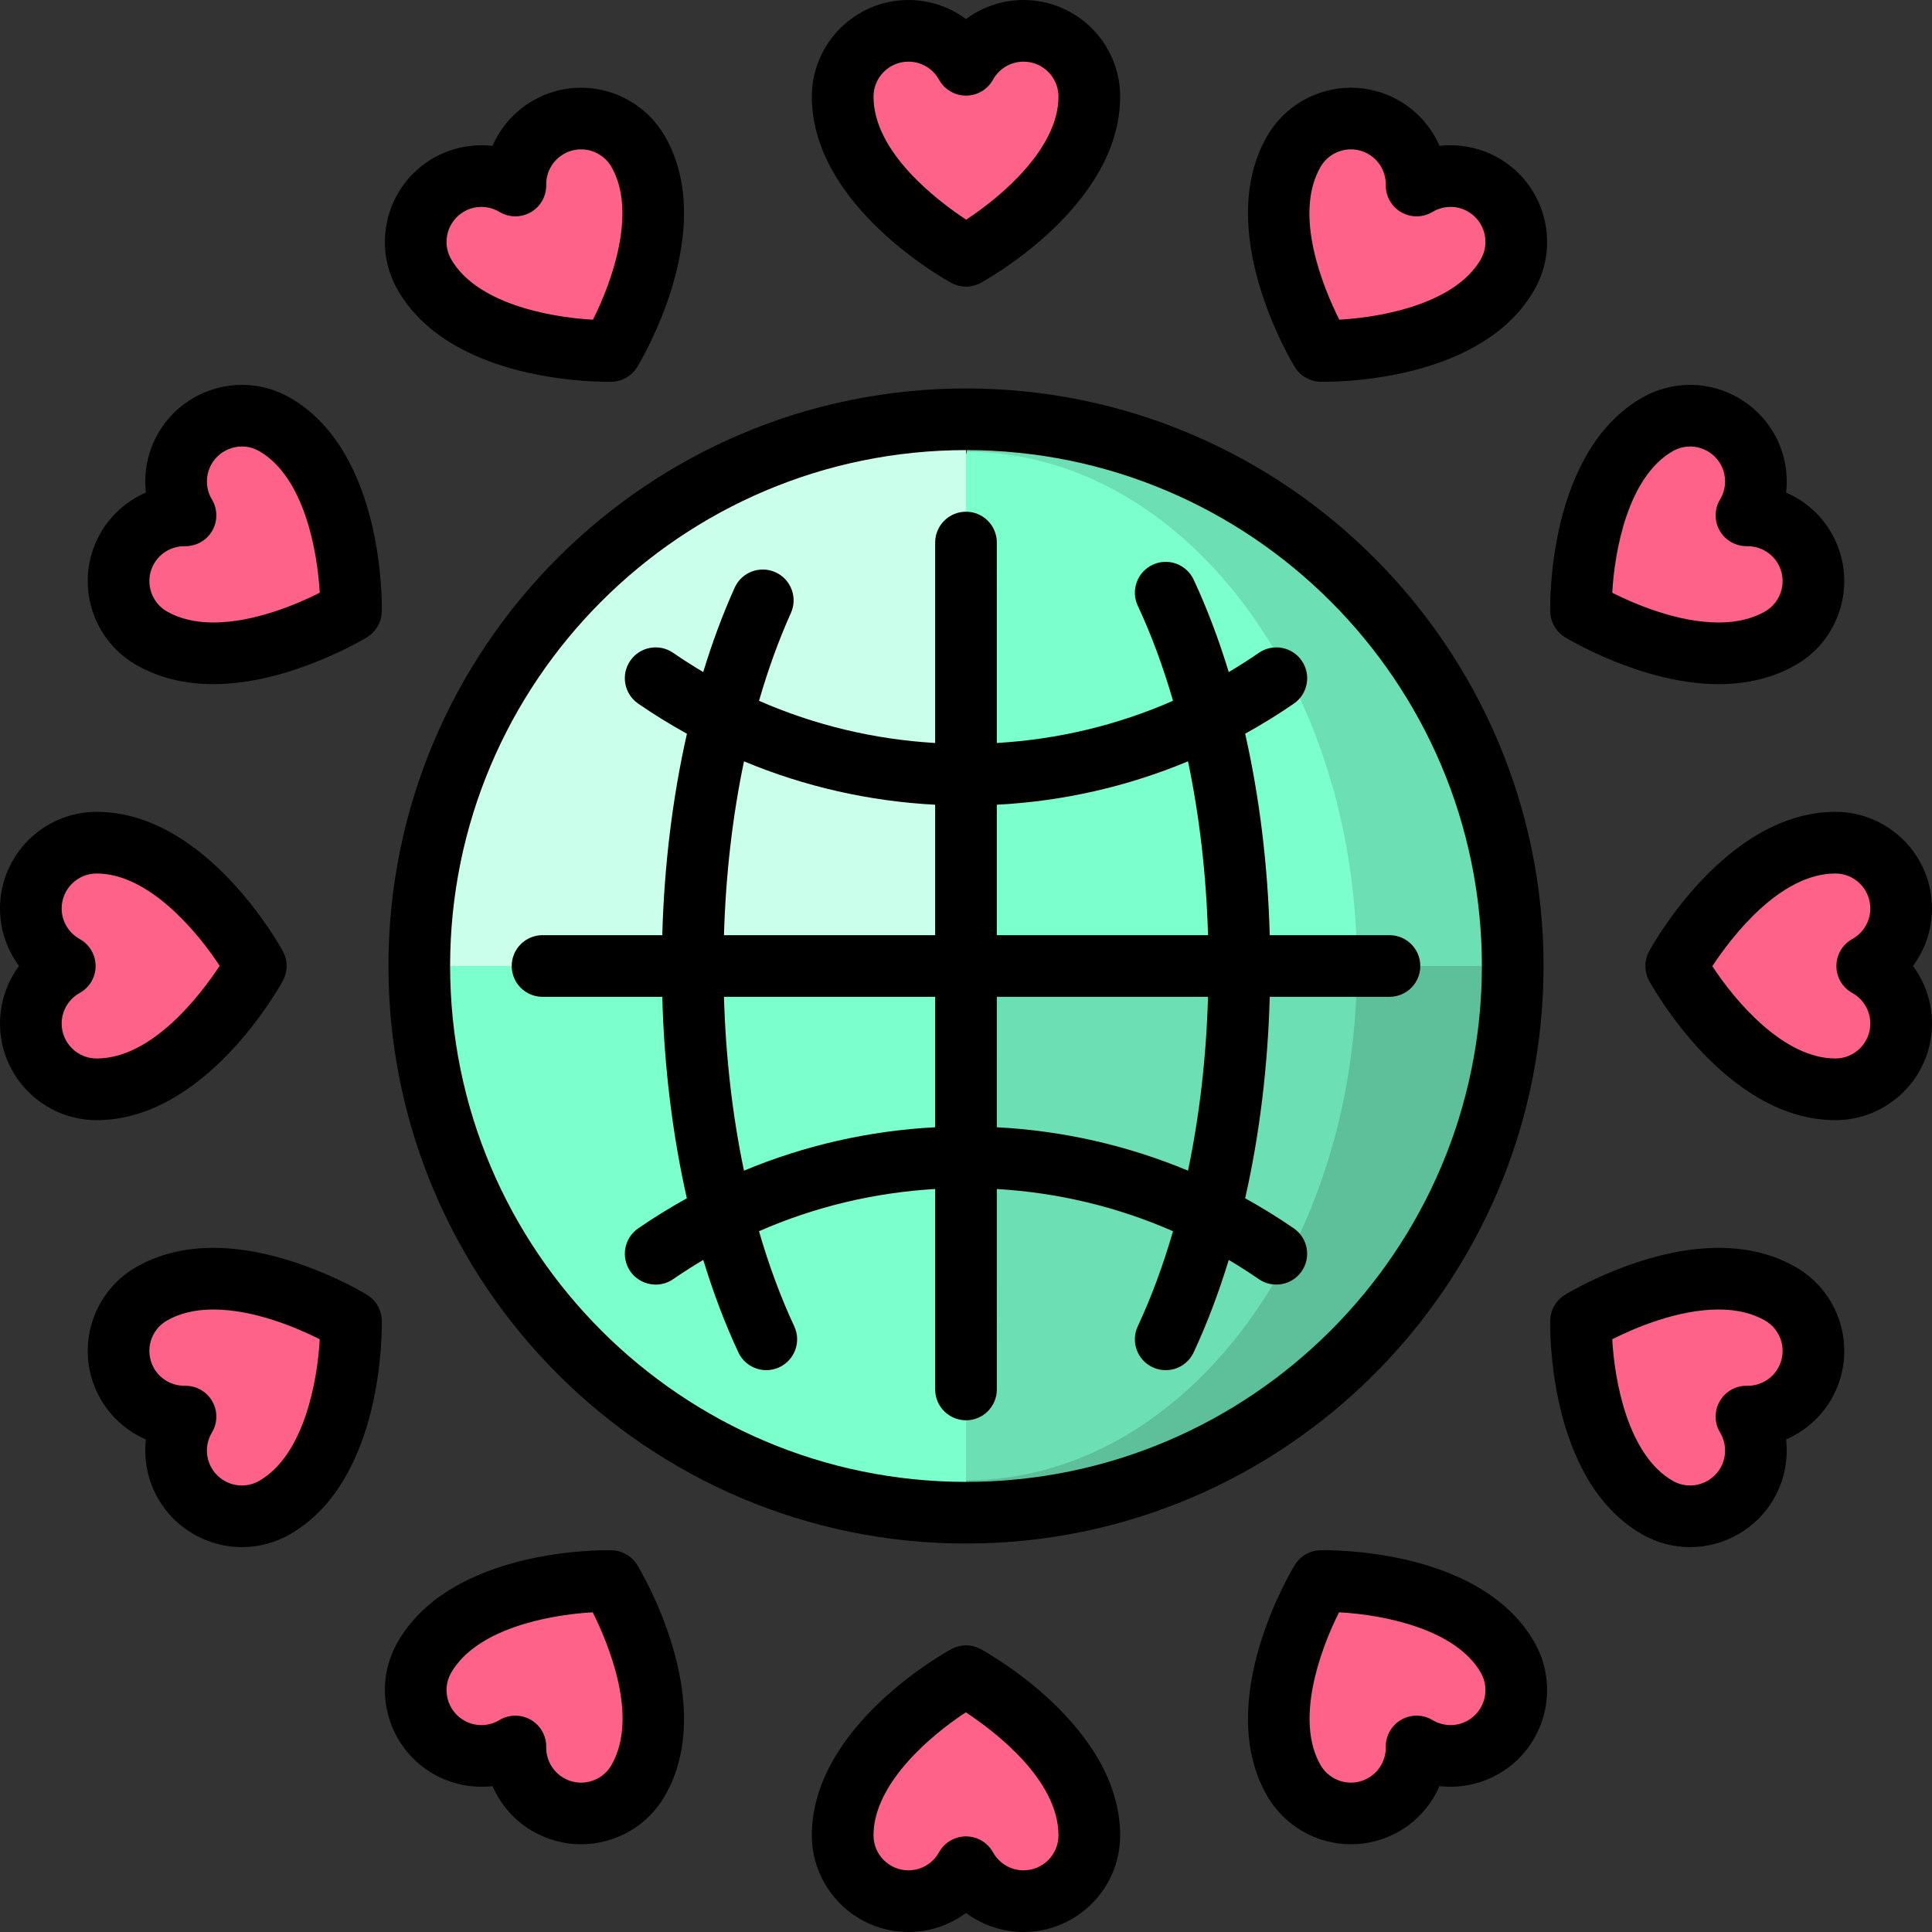 <?xml version="1.0" encoding="iso-8859-1"?>
<!-- Uploaded to: SVG Repo, www.svgrepo.com, Generator: SVG Repo Mixer Tools -->
<svg height="800px" width="800px" version="1.1" id="Layer_1" xmlns="http://www.w3.org/2000/svg" xmlns:xlink="http://www.w3.org/1999/xlink" 
	 viewBox="0 0 512.001 512.001" xml:space="preserve">
<rect x="0" y="0" width="512.001" height="512.001" fill="#333333" stroke="none"/>
<path style="fill:#6CDFB4;" d="M256.001,111.115l0.229,8.595L359.25,267.385L400.886,256
	C400.886,175.986,336.014,111.115,256.001,111.115z"/>
<path style="fill:#7BFFCD;" d="M359.61,256c0,3.835-0.12,7.626-0.359,11.384l-67.475,18.432l-35.775,115.069
	c-80.014,0-144.885-64.871-144.885-144.885l115.069-35.775l30.045-100.515C313.345,119.873,359.61,180.823,359.61,256z"/>
<path style="fill:#5DC09A;" d="M359.61,256L256.001,392.29v8.595c80.014,0,144.885-64.871,144.885-144.885H359.61z"/>
<path style="fill:#6CDFB4;" d="M256.001,256H359.61c0,75.275-46.385,136.29-103.609,136.29L256.001,256L256.001,256z"/>
<path style="fill:#CAFFEB;" d="M256.001,111.115V256H111.115C111.115,175.986,175.987,111.115,256.001,111.115z"/>
<g>
	<path style="fill:#FF6288;" d="M240.755,8.17c6.566,0,12.273,3.634,15.246,8.997c2.973-5.362,8.68-8.997,15.246-8.997
		c9.629,0,17.435,7.806,17.435,17.435c0,24.421-32.681,42.18-32.681,42.18s-32.681-17.76-32.681-42.18
		C223.32,15.977,231.126,8.17,240.755,8.17z"/>
	<path style="fill:#FF6288;" d="M118.883,48.996c5.685-3.282,12.446-2.989,17.701,0.169c-0.107-6.13,3.019-12.131,8.705-15.414
		c8.339-4.815,19.002-1.958,23.817,6.381c12.211,21.149-7.213,52.87-7.213,52.87s-37.182,0.96-49.393-20.189
		C107.686,64.474,110.544,53.81,118.883,48.996z"/>
	<path style="fill:#FF6288;" d="M33.751,145.288c3.282-5.685,9.285-8.812,15.414-8.705c-3.157-5.255-3.451-12.016-0.169-17.701
		c4.815-8.339,15.478-11.196,23.817-6.381c21.149,12.211,20.189,49.393,20.189,49.393s-31.721,19.422-52.87,7.213
		C31.794,164.291,28.936,153.627,33.751,145.288z"/>
	<path style="fill:#FF6288;" d="M8.171,271.246c0-6.566,3.634-12.273,8.997-15.246c-5.362-2.973-8.997-8.68-8.997-15.246
		c0-9.629,7.806-17.435,17.435-17.435c24.421,0,42.18,32.681,42.18,32.681s-17.76,32.681-42.18,32.681
		C15.977,288.681,8.171,280.874,8.171,271.246z"/>
	<path style="fill:#FF6288;" d="M48.997,393.118c-3.282-5.685-2.989-12.446,0.169-17.701c-6.13,0.107-12.131-3.019-15.414-8.705
		c-4.815-8.339-1.958-19.002,6.381-23.817c21.149-12.211,52.87,7.213,52.87,7.213s0.96,37.182-20.189,49.393
		C64.474,404.314,53.811,401.457,48.997,393.118z"/>
	<path style="fill:#FF6288;" d="M145.289,478.249c-5.685-3.282-8.812-9.285-8.705-15.414c-5.255,3.157-12.016,3.451-17.701,0.169
		c-8.339-4.815-11.196-15.478-6.381-23.817c12.211-21.149,49.393-20.189,49.393-20.189s19.422,31.721,7.213,52.87
		C164.292,480.207,153.628,483.064,145.289,478.249z"/>
	<path style="fill:#FF6288;" d="M271.246,503.83c-6.566,0-12.273-3.634-15.246-8.997c-2.973,5.362-8.68,8.997-15.246,8.997
		c-9.629,0-17.435-7.806-17.435-17.435c0-24.421,32.681-42.18,32.681-42.18s32.681,17.76,32.681,42.18
		C288.681,496.023,280.875,503.83,271.246,503.83z"/>
	<path style="fill:#FF6288;" d="M393.118,463.004c-5.685,3.282-12.446,2.989-17.701-0.169c0.107,6.13-3.019,12.131-8.705,15.414
		c-8.339,4.815-19.002,1.958-23.817-6.382c-12.211-21.149,7.213-52.87,7.213-52.87s37.182-0.96,49.393,20.189
		C404.315,447.526,401.458,458.19,393.118,463.004z"/>
	<path style="fill:#FF6288;" d="M478.25,366.712c-3.282,5.685-9.285,8.812-15.414,8.705c3.157,5.255,3.451,12.016,0.169,17.701
		c-4.815,8.339-15.478,11.196-23.817,6.381c-21.149-12.211-20.189-49.393-20.189-49.393s31.721-19.422,52.87-7.213
		C480.208,347.709,483.065,358.373,478.25,366.712z"/>
	<path style="fill:#FF6288;" d="M503.83,240.754c0,6.566-3.634,12.273-8.997,15.246c5.362,2.973,8.997,8.68,8.997,15.246
		c0,9.629-7.806,17.435-17.435,17.435c-24.421,0-42.18-32.681-42.18-32.681s17.76-32.681,42.18-32.681
		C496.024,223.319,503.83,231.126,503.83,240.754z"/>
	<path style="fill:#FF6288;" d="M463.004,118.882c3.282,5.685,2.989,12.446-0.169,17.701c6.13-0.107,12.131,3.019,15.414,8.705
		c4.815,8.339,1.958,19.002-6.382,23.817c-21.149,12.211-52.87-7.213-52.87-7.213s-0.96-37.182,20.189-49.393
		C447.527,107.686,458.19,110.543,463.004,118.882z"/>
	<path style="fill:#FF6288;" d="M366.712,33.751c5.685,3.282,8.812,9.285,8.705,15.414c5.255-3.157,12.016-3.451,17.701-0.169
		c8.339,4.815,11.196,15.478,6.381,23.817c-12.211,21.149-49.393,20.189-49.393,20.189s-19.422-31.721-7.213-52.87
		C347.71,31.793,358.373,28.936,366.712,33.751z"/>
</g>
<path d="M102.945,256c0,84.395,68.66,153.055,153.055,153.055S409.056,340.395,409.056,256s-68.66-153.055-153.055-153.055
	S102.945,171.605,102.945,256z M392.715,256c0,75.385-61.33,136.715-136.715,136.715S119.286,331.385,119.286,256
	s61.33-136.715,136.715-136.715S392.715,180.615,392.715,256z"/>
<path d="M247.83,143.78V196.9c-16.217-0.955-31.974-4.731-46.679-11.186c2.393-8.26,5.205-16.07,8.443-23.262
	c1.852-4.115,0.019-8.952-4.097-10.803c-4.111-1.852-8.951-0.019-10.803,4.097c-3.142,6.98-5.924,14.468-8.333,22.354
	c-2.699-1.604-5.359-3.291-7.96-5.088c-3.716-2.564-8.802-1.634-11.367,2.077c-2.564,3.713-1.634,8.801,2.077,11.367
	c4.194,2.898,8.518,5.548,12.936,7.994c-3.793,16.758-6.027,34.826-6.535,53.38h-31.731c-4.513,0-8.17,3.657-8.17,8.17
	s3.657,8.17,8.17,8.17h31.729c0.507,18.588,2.726,36.652,6.517,53.392c-4.409,2.441-8.725,5.087-12.91,7.98
	c-3.711,2.564-4.643,7.654-2.077,11.367c1.586,2.294,4.136,3.526,6.73,3.526c1.601,0,3.219-0.471,4.637-1.449
	c2.604-1.799,5.265-3.488,7.967-5.093c2.657,8.69,5.756,16.912,9.305,24.502c1.388,2.969,4.332,4.712,7.407,4.712
	c1.158,0,2.337-0.248,3.455-0.771c4.087-1.911,5.852-6.774,3.94-10.862c-3.613-7.728-6.729-16.186-9.339-25.184
	c14.709-6.457,30.469-10.236,46.692-11.19v53.119c0,4.513,3.657,8.17,8.17,8.17c4.513,0,8.17-3.657,8.17-8.17V315.1
	c16.223,0.955,31.983,4.733,46.692,11.19c-2.61,9-5.728,17.46-9.342,25.19c-1.912,4.087-0.147,8.951,3.94,10.862
	c1.119,0.523,2.296,0.771,3.455,0.771c3.073,0,6.018-1.744,7.407-4.711c3.549-7.592,6.649-15.818,9.307-24.508
	c2.699,1.604,5.359,3.291,7.96,5.088c3.711,2.564,8.801,1.634,11.366-2.078c2.565-3.713,1.634-8.801-2.078-11.366
	c-4.184-2.89-8.497-5.534-12.902-7.974c3.791-16.74,6.01-34.805,6.517-53.393h31.728c4.513,0,8.17-3.657,8.17-8.17
	s-3.657-8.17-8.17-8.17h-31.728c-0.507-18.588-2.726-36.652-6.517-53.392c4.41-2.442,8.726-5.089,12.913-7.982
	c3.711-2.565,4.643-7.654,2.077-11.367c-2.564-3.711-7.652-4.642-11.367-2.077c-2.605,1.8-5.266,3.489-7.97,5.095
	c-2.657-8.69-5.757-16.912-9.305-24.502c-1.912-4.088-6.775-5.855-10.862-3.94c-4.087,1.911-5.852,6.774-3.94,10.862
	c3.613,7.728,6.729,16.186,9.339,25.184c-14.709,6.458-30.469,10.236-46.692,11.19V143.78c0-4.513-3.657-8.17-8.17-8.17
	C251.488,135.61,247.83,139.268,247.83,143.78z M197.166,201.762c16.025,6.684,33.106,10.579,50.664,11.503v34.565h-55.97
	C192.321,231.839,194.128,216.284,197.166,201.762z M197.16,310.241c-3.035-14.507-4.842-30.051-5.301-46.071h55.971v34.565
	C230.27,299.659,213.186,303.555,197.16,310.241z M314.841,310.241c-16.027-6.687-33.11-10.582-50.671-11.506V264.17h55.971
	C319.684,280.19,317.876,295.734,314.841,310.241z M314.841,201.758c3.035,14.507,4.842,30.051,5.301,46.071h-55.971v-34.565
	C281.731,212.341,298.815,208.445,314.841,201.758z"/>
<path d="M252.1,74.964c1.216,0.66,2.559,0.991,3.901,0.991c1.342,0,2.685-0.331,3.901-0.991c1.509-0.82,36.95-20.412,36.95-49.36
	C296.852,11.486,285.365,0,271.246,0c-5.582,0-10.906,1.825-15.246,5.046C251.661,1.825,246.337,0,240.755,0
	c-14.119,0-25.605,11.486-25.605,25.605C215.149,54.552,250.591,74.145,252.1,74.964z M240.755,16.34c3.36,0,6.463,1.834,8.1,4.788
	c1.439,2.598,4.176,4.209,7.146,4.209c2.971,0,5.706-1.611,7.146-4.209c1.637-2.953,4.741-4.788,8.1-4.788
	c5.108,0,9.265,4.156,9.265,9.265c0,13.726-15.189,26.544-24.466,32.613c-7.767-5.125-24.555-17.91-24.555-32.613
	C231.49,20.496,235.646,16.34,240.755,16.34z"/>
<path d="M161.157,101.179c0.615,0,0.947-0.01,0.947-0.01c2.76-0.077,5.315-1.546,6.757-3.901
	c0.897-1.464,21.794-36.154,7.321-61.221c-4.561-7.899-13.064-12.805-22.191-12.805c-4.473,0-8.895,1.187-12.786,3.433
	c-4.832,2.791-8.53,7.031-10.679,11.988c-5.389-0.623-10.979,0.517-15.728,3.257c-12.227,7.059-16.431,22.75-9.373,34.977
	C118.767,100.009,154.191,101.179,161.157,101.179z M122.968,56.072c1.425-0.822,2.972-1.24,4.597-1.24
	c1.693,0,3.356,0.463,4.812,1.337c2.545,1.529,5.72,1.558,8.292,0.072c2.571-1.484,4.135-4.247,4.084-7.217
	c-0.059-3.377,1.711-6.518,4.62-8.197c1.411-0.814,3.008-1.244,4.617-1.244c3.308,0,6.389,1.776,8.041,4.635
	c6.872,11.902,0.101,30.63-4.897,40.507c-12.41-0.687-30.975-4.594-37.558-15.995C117.022,64.303,118.543,58.625,122.968,56.072z"/>
<path d="M76.897,105.424c-3.89-2.246-8.312-3.433-12.785-3.433c-9.128,0-17.631,4.906-22.191,12.805
	c-2.792,4.836-3.874,10.362-3.252,15.734c-4.965,2.156-9.214,5.857-11.994,10.674c-7.058,12.227-2.854,27.918,9.373,34.976
	c5.89,3.401,12.786,5.125,20.494,5.125c20.167,0,39.897-11.938,40.727-12.446c2.362-1.446,3.83-3.989,3.901-6.757
	C101.214,160.387,101.967,119.898,76.897,105.424z M56.542,164.966c-4.803,0-8.95-0.987-12.324-2.936
	c-4.425-2.555-5.946-8.232-3.391-12.656c1.647-2.851,4.726-4.622,8.036-4.622l0.161,0.001c2.95,0.034,5.732-1.512,7.217-4.084
	c1.485-2.572,1.458-5.746-0.072-8.292c-1.74-2.894-1.776-6.5-0.097-9.409c1.651-2.86,4.732-4.635,8.041-4.635
	c1.633,0,3.186,0.418,4.616,1.244c11.895,6.868,15.399,26.455,16.013,37.511C78.871,160.04,67.448,164.966,56.542,164.966z"/>
<path d="M74.965,259.901c1.322-2.433,1.322-5.369,0-7.802c-0.82-1.509-20.412-36.95-49.36-36.95
	c-14.118,0-25.604,11.486-25.604,25.605c0,5.582,1.825,10.906,5.046,15.246c-3.221,4.34-5.046,9.664-5.046,15.246
	c0,14.119,11.486,25.605,25.605,25.605C54.553,296.851,74.146,261.41,74.965,259.901z M16.341,271.246c0-3.36,1.834-6.463,4.788-8.1
	c2.598-1.439,4.209-4.176,4.209-7.146s-1.611-5.706-4.209-7.146c-2.953-1.637-4.788-4.741-4.788-8.101
	c0-5.108,4.156-9.265,9.265-9.265c13.729,0,26.55,15.197,32.613,24.465c-5.125,7.767-17.91,24.556-32.613,24.556
	C20.497,280.511,16.341,276.355,16.341,271.246z"/>
<path d="M97.27,343.139c-0.831-0.508-20.558-12.446-40.728-12.446c-7.708,0-14.604,1.724-20.494,5.125
	c-12.227,7.058-16.431,22.75-9.373,34.977c2.78,4.815,7.03,8.517,11.994,10.672c-0.621,5.373,0.46,10.898,3.252,15.734
	c4.561,7.899,13.064,12.805,22.191,12.805c4.473,0,8.895-1.187,12.786-3.433c25.068-14.473,24.316-54.963,24.271-56.678
	C101.099,347.128,99.63,344.585,97.27,343.139z M68.729,392.424c-1.411,0.814-3.008,1.244-4.617,1.244
	c-3.308,0-6.389-1.776-8.041-4.635c-1.679-2.909-1.643-6.513,0.097-9.409c1.529-2.546,1.558-5.72,0.072-8.292
	c-1.461-2.531-4.159-4.085-7.074-4.085c-0.048,0-0.096,0-0.143,0.001l-0.161,0.001c-3.311,0.001-6.389-1.771-8.036-4.621
	c-2.555-4.426-1.033-10.103,3.391-12.657c3.375-1.949,7.521-2.936,12.324-2.936c10.909,0,22.334,4.927,28.198,7.879
	C84.125,365.978,80.621,385.559,68.729,392.424z"/>
<path d="M162.105,410.831c0,0-0.331-0.01-0.948-0.01c-6.966,0-42.389,1.17-55.732,24.282c-7.058,12.227-2.854,27.917,9.373,34.976
	c4.747,2.741,10.333,3.886,15.728,3.257c2.149,4.958,5.847,9.199,10.68,11.988c3.89,2.246,8.312,3.433,12.785,3.433
	c9.128,0,17.631-4.906,22.191-12.805c14.473-25.068-6.423-59.757-7.321-61.221C167.419,412.377,164.865,410.908,162.105,410.831z
	 M162.03,467.783c-1.651,2.86-4.732,4.635-8.041,4.635c-1.633,0-3.186-0.418-4.616-1.244c-2.91-1.68-4.68-4.822-4.621-8.197
	c0.051-2.97-1.513-5.733-4.084-7.217c-1.265-0.731-2.675-1.095-4.085-1.095c-1.458,0-2.914,0.389-4.207,1.167
	c-1.455,0.874-3.119,1.337-4.812,1.337c-1.625,0-3.172-0.417-4.597-1.24c-4.425-2.555-5.946-8.232-3.391-12.656
	c6.573-11.385,25.092-15.297,37.503-15.993C161.247,435.614,169.376,455.06,162.03,467.783z"/>
<path d="M259.902,437.036c-2.431-1.321-5.371-1.321-7.802,0c-1.509,0.82-36.95,20.412-36.95,49.36
	c0,14.119,11.486,25.605,25.605,25.605c5.582,0,10.906-1.825,15.246-5.046c4.34,3.221,9.664,5.046,15.246,5.046
	c14.119,0,25.605-11.486,25.605-25.605C296.852,457.448,261.41,437.856,259.902,437.036z M271.246,495.66
	c-3.36,0-6.463-1.834-8.1-4.788c-1.439-2.598-4.176-4.209-7.146-4.209c-2.971,0-5.706,1.611-7.146,4.209
	c-1.637,2.953-4.741,4.788-8.101,4.788c-5.108,0-9.265-4.156-9.265-9.265c0-13.729,15.197-26.55,24.465-32.613
	c7.767,5.125,24.556,17.91,24.556,32.613C280.511,491.504,276.355,495.66,271.246,495.66z"/>
<path d="M350.844,410.821c-0.616,0-0.947,0.01-0.947,0.01c-2.76,0.077-5.315,1.546-6.757,3.901
	c-0.897,1.464-21.794,36.154-7.321,61.221c4.561,7.899,13.064,12.807,22.191,12.805c4.474,0,8.896-1.187,12.786-3.433
	c4.832-2.791,8.53-7.031,10.679-11.988c5.388,0.625,10.98-0.517,15.728-3.257c12.227-7.059,16.431-22.75,9.373-34.977
	C393.234,411.991,357.81,410.821,350.844,410.821z M389.033,455.928c-1.425,0.822-2.972,1.24-4.597,1.24
	c-1.693,0-3.356-0.463-4.812-1.337c-2.545-1.528-5.719-1.556-8.292-0.072c-2.571,1.484-4.135,4.247-4.084,7.217
	c0.059,3.377-1.711,6.518-4.62,8.197c-1.411,0.814-3.008,1.244-4.618,1.244c-3.307,0-6.388-1.776-8.04-4.635
	c-6.872-11.902-0.101-30.63,4.897-40.507c12.41,0.687,30.975,4.594,37.558,15.995C394.979,447.697,393.458,453.375,389.033,455.928z
	"/>
<path d="M475.954,335.819c-5.89-3.401-12.786-5.125-20.494-5.125c-20.167,0-39.897,11.938-40.727,12.446
	c-2.362,1.446-3.83,3.989-3.901,6.757c-0.045,1.716-0.796,42.205,24.272,56.678c3.89,2.247,8.312,3.433,12.786,3.433
	c9.128,0,17.63-4.908,22.19-12.805c2.792-4.836,3.874-10.362,3.252-15.734c4.965-2.156,9.214-5.858,11.994-10.674
	C492.384,358.569,488.181,342.878,475.954,335.819z M471.175,362.627c-1.647,2.851-4.726,4.622-8.036,4.622l-0.161-0.001
	c-2.997-0.057-5.733,1.512-7.217,4.084c-1.485,2.572-1.458,5.746,0.072,8.292c1.74,2.894,1.776,6.5,0.097,9.409
	c-1.651,2.858-4.732,4.635-8.041,4.635c-1.633,0-3.186-0.418-4.616-1.244c-11.895-6.868-15.399-26.455-16.013-37.511
	c5.87-2.954,17.293-7.879,28.199-7.879c4.803,0,8.95,0.987,12.324,2.936C472.208,352.524,473.729,358.202,471.175,362.627z"/>
<path d="M512.001,240.754c0-14.119-11.486-25.605-25.605-25.605c-28.947,0-48.54,35.441-49.36,36.95
	c-1.322,2.433-1.322,5.369,0,7.802c0.82,1.509,20.412,36.95,49.36,36.95c14.119,0,25.605-11.486,25.605-25.605
	c0-5.582-1.825-10.906-5.046-15.246C510.176,251.66,512.001,246.336,512.001,240.754z M490.872,263.146
	c2.953,1.637,4.788,4.741,4.788,8.1c0,5.108-4.156,9.265-9.265,9.265c-13.729,0-26.55-15.197-32.613-24.465
	c5.125-7.767,17.91-24.556,32.613-24.556c5.108,0,9.265,4.156,9.265,9.265c0,3.36-1.834,6.463-4.788,8.1
	c-2.598,1.439-4.209,4.176-4.209,7.146C486.663,258.973,488.275,261.706,490.872,263.146z"/>
<path d="M414.731,168.861c0.831,0.508,20.558,12.446,40.728,12.446c7.708,0,14.604-1.724,20.494-5.125
	c12.227-7.058,16.431-22.75,9.373-34.977c-2.78-4.815-7.029-8.517-11.994-10.672c0.621-5.373-0.46-10.898-3.252-15.734
	c-4.561-7.899-13.064-12.805-22.191-12.805c-4.473,0-8.895,1.187-12.786,3.433c-25.068,14.473-24.316,54.963-24.271,56.678
	C410.902,164.872,412.371,167.415,414.731,168.861z M443.272,119.576c1.411-0.814,3.008-1.244,4.617-1.244
	c3.308,0,6.389,1.776,8.041,4.635c1.679,2.909,1.643,6.513-0.097,9.409c-1.529,2.546-1.558,5.72-0.072,8.292
	c1.484,2.572,4.286,4.118,7.217,4.084l0.161-0.001c3.311,0,6.389,1.771,8.036,4.621c2.555,4.426,1.033,10.103-3.391,12.657
	c-3.375,1.949-7.521,2.936-12.324,2.936c-10.909,0-22.334-4.927-28.198-7.879C427.876,146.022,431.38,126.441,443.272,119.576z"/>
<path d="M397.204,41.92c-4.747-2.741-10.339-3.881-15.728-3.257c-2.149-4.958-5.847-9.199-10.68-11.988
	c-3.89-2.246-8.312-3.433-12.785-3.433c-9.128,0-17.631,4.906-22.191,12.805c-14.473,25.068,6.423,59.757,7.321,61.221
	c1.442,2.355,3.997,3.824,6.756,3.901c0,0,0.331,0.01,0.948,0.01c6.966,0,42.389-1.17,55.732-24.282
	C413.634,64.67,409.431,48.98,397.204,41.92z M392.425,68.728c-6.573,11.385-25.092,15.297-37.503,15.993
	c-4.167-8.334-12.297-27.781-4.951-40.504c1.651-2.86,4.732-4.635,8.041-4.635c1.633,0,3.186,0.418,4.616,1.244
	c2.91,1.68,4.68,4.822,4.621,8.197c-0.051,2.97,1.513,5.733,4.084,7.217c2.572,1.486,5.746,1.456,8.292-0.072
	c1.455-0.874,3.119-1.337,4.812-1.337c1.625,0,3.172,0.417,4.597,1.24C393.458,58.625,394.979,64.303,392.425,68.728z"/>
</svg>